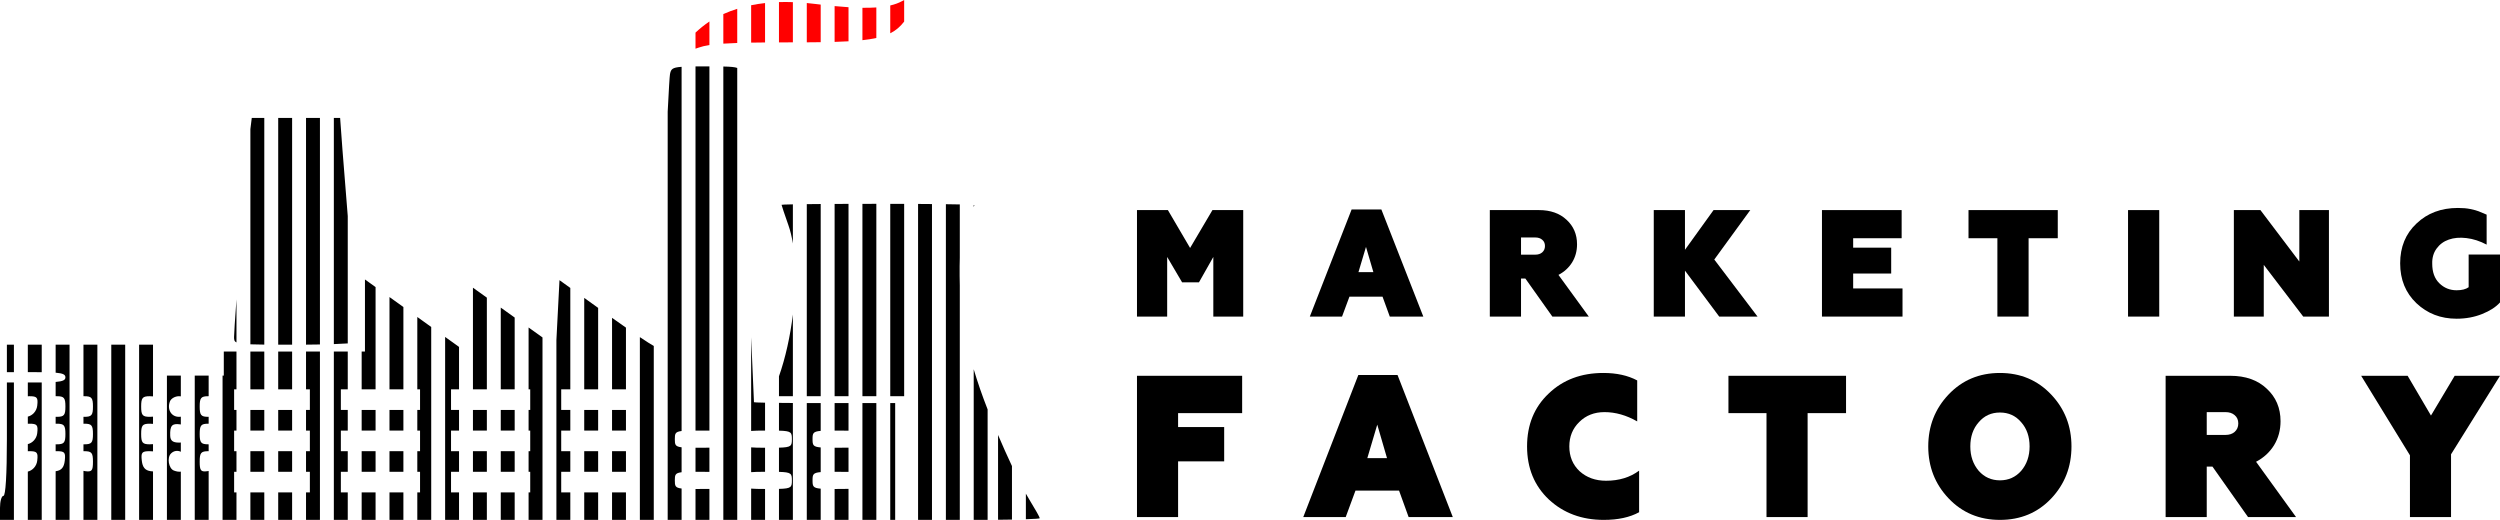 <?xml version="1.0" encoding="UTF-8"?> <svg xmlns="http://www.w3.org/2000/svg" width="1106" height="230" viewBox="0 0 1106 230" fill="none"> <path d="M0 224.681V230H6.154V169.206H3.046V194.284C3.046 209.988 2.477 219.361 1.523 219.361C0.685 219.361 0 221.755 0 224.681Z" fill="black"></path> <path d="M12.308 169.206V175.314C12.532 175.295 12.763 175.285 13 175.285C16.418 175.285 16.892 175.855 16.475 179.465C16.176 182.06 14.259 183.853 12.308 184.314V187.473C12.532 187.454 12.763 187.444 13 187.444C16.418 187.444 16.892 188.014 16.475 191.624C16.176 194.219 14.259 196.012 12.308 196.473V199.631C12.532 199.613 12.763 199.603 13 199.603C16.418 199.603 16.892 200.173 16.475 203.783C16.176 206.378 14.259 208.171 12.308 208.631V230H18.462V169.196C17.693 169.203 16.871 169.206 15.993 169.206H12.308Z" fill="black"></path> <path d="M18.462 164.656C17.693 164.649 16.871 164.646 15.993 164.646H12.308V152.488H18.462V164.656Z" fill="black"></path> <path d="M24.615 168.979C27.965 168.693 28.94 168.091 28.94 166.926C28.94 165.761 27.965 165.159 24.615 164.873V152.488H30.769V230H24.615V208.467C24.66 208.461 24.706 208.455 24.752 208.449C27.206 208.1 28.316 206.775 28.66 203.783C29.076 200.184 28.599 199.603 25.233 199.603C25.015 199.603 24.81 199.606 24.615 199.612V196.556C24.78 196.561 24.952 196.563 25.132 196.563C28.348 196.563 28.94 195.854 28.94 192.004C28.94 188.154 28.348 187.444 25.132 187.444C24.952 187.444 24.78 187.446 24.615 187.451V184.397C24.78 184.402 24.952 184.405 25.132 184.405C28.348 184.405 28.94 183.695 28.94 179.845C28.94 175.995 28.348 175.285 25.132 175.285C24.952 175.285 24.78 175.288 24.615 175.293V168.979Z" fill="black"></path> <path d="M43.077 230H36.923V208.294C37.165 208.358 37.423 208.41 37.699 208.449C40.614 208.86 41.126 208.237 41.126 204.269C41.126 200.273 40.564 199.603 37.217 199.603C37.117 199.603 37.019 199.604 36.923 199.605V196.559C37.05 196.562 37.182 196.563 37.318 196.563C40.533 196.563 41.126 195.854 41.126 192.004C41.126 188.154 40.533 187.444 37.318 187.444C37.182 187.444 37.05 187.445 36.923 187.448V184.4C37.05 184.403 37.182 184.405 37.318 184.405C40.533 184.405 41.126 183.695 41.126 179.845C41.126 175.995 40.533 175.285 37.318 175.285C37.182 175.285 37.05 175.287 36.923 175.289V152.488H43.077V230Z" fill="black"></path> <path d="M55.385 230H49.231V152.488H55.385V230Z" fill="black"></path> <path d="M67.692 230H61.538V152.488H67.692V175.36C67.285 175.306 66.81 175.285 66.258 175.285C63.043 175.285 62.45 175.995 62.45 179.845C62.45 183.695 63.043 184.405 66.258 184.405C66.81 184.405 67.285 184.384 67.692 184.329V187.519C67.285 187.465 66.81 187.444 66.258 187.444C63.043 187.444 62.45 188.154 62.45 192.004C62.45 195.854 63.043 196.563 66.258 196.563C66.81 196.563 67.285 196.542 67.692 196.488V199.682C67.261 199.624 66.753 199.603 66.158 199.603C62.791 199.603 62.315 200.184 62.731 203.783C63.075 206.775 64.185 208.1 66.639 208.449C67.032 208.504 67.382 208.541 67.692 208.553V230Z" fill="black"></path> <path d="M80 230H73.846V166.166H80V175.337C79.746 175.301 79.466 175.285 79.158 175.285C77.455 175.285 75.668 176.311 75.187 177.565C73.827 181.102 75.743 184.405 79.158 184.405C79.466 184.405 79.746 184.388 80 184.353V187.788C79.9 187.77 79.798 187.753 79.693 187.738C76.08 187.218 75.149 188.28 75.297 192.764C75.37 194.957 76.447 195.803 79.163 195.803C79.464 195.803 79.742 195.796 80 195.779V199.862C78.597 199.186 76.925 199.345 75.652 200.617C73.793 202.469 74.602 207.284 76.921 208.172C78.092 208.621 79.132 208.771 80 208.656V230Z" fill="black"></path> <path d="M92.308 230H86.154V166.166H92.308V175.286C92.257 175.286 92.205 175.285 92.152 175.285C88.937 175.285 88.344 175.995 88.344 179.845C88.344 183.695 88.937 184.405 92.152 184.405C92.205 184.405 92.257 184.404 92.308 184.404V187.445C92.257 187.444 92.205 187.444 92.152 187.444C88.937 187.444 88.344 188.154 88.344 192.004C88.344 195.854 88.937 196.563 92.152 196.563C92.205 196.563 92.257 196.563 92.308 196.563V199.603C92.29 199.603 92.271 199.603 92.253 199.603C88.906 199.603 88.344 200.273 88.344 204.269C88.344 208.237 88.856 208.86 91.772 208.449C91.958 208.422 92.137 208.39 92.308 208.352V230Z" fill="black"></path> <path d="M104.615 230H98.462V166.166H99.007V155.527H104.615V172.246H103.576V181.365H104.615V190.484H103.576V199.603H104.615V208.722H103.576V217.841H104.615V230Z" fill="black"></path> <path d="M116.923 230H110.769V217.841H116.923V230Z" fill="black"></path> <path d="M129.231 230H123.077V217.841H129.231V230Z" fill="black"></path> <path d="M141.538 230H135.385V217.841H137.086V208.722H135.385V199.603H137.086V190.484H135.385V181.365H137.086V172.246H135.385V155.527H141.538V230Z" fill="black"></path> <path d="M153.846 230H147.692V155.527H153.846V172.246H150.795V181.365H153.846V190.484H150.795V199.603H153.846V208.722H150.795V217.841H153.846V230Z" fill="black"></path> <path d="M166.154 230H159.999V217.841H166.154V230Z" fill="black"></path> <path d="M178.462 230H172.308V217.841H178.462V230Z" fill="black"></path> <path d="M190.769 230H184.615V217.841H185.828V208.722H184.615V199.603H185.828V190.484H184.615V181.365H185.828V172.246H184.615V140.241L190.769 144.654V230Z" fill="black"></path> <path d="M203.076 230H196.923V149.066L203.076 153.478V172.246H199.536V181.365H203.076V190.484H199.536V199.603H203.076V208.722H199.536V217.841H203.076V230Z" fill="black"></path> <path d="M215.385 230H209.231V217.841H215.385V230Z" fill="black"></path> <path d="M227.692 230H221.539V217.841H227.692V230Z" fill="black"></path> <path d="M240 230H233.846V217.841H234.57V208.722H233.846V199.603H234.57V190.484H233.846V181.365H234.57V172.246H233.846V144.883L240 149.285V230Z" fill="black"></path> <path d="M252.307 230H246.153V150.461L247.517 123.948L252.307 127.383V172.246H248.278V181.365H252.307V190.484H248.278V199.603H252.307V208.722H248.278V217.841H252.307V230Z" fill="black"></path> <path d="M264.616 230H258.462V217.841H264.616V230Z" fill="black"></path> <path d="M276.923 230H270.769V217.841H276.923V230Z" fill="black"></path> <path d="M289.23 230H283.077V149.145C285.852 151.002 288.002 152.374 289.23 153.063V230Z" fill="black"></path> <path d="M301.539 230H295.384V49.44C295.863 39.883 296.238 33.657 296.406 32.8C296.825 30.666 297.26 29.861 301.539 29.559V190.68C298.67 191.012 298.543 191.902 298.543 194.284C298.543 196.665 298.67 197.555 301.539 197.887V208.918C298.67 209.25 298.543 210.141 298.543 212.522C298.543 214.903 298.67 215.793 301.539 216.125V230Z" fill="black"></path> <path d="M313.846 230H307.693V216.32C308.171 216.321 308.675 216.321 309.205 216.321C311.054 216.321 312.583 216.318 313.846 216.291V230Z" fill="black"></path> <path d="M326.154 230H320V29.427C323.269 29.494 325.113 29.661 326.154 30.065V230Z" fill="black"></path> <path d="M338.461 230H332.307V216.157C333.695 216.291 335.665 216.316 338.461 216.321V230Z" fill="black"></path> <path d="M350.77 230H344.615V216.284C350.133 216.146 350.331 215.501 350.331 212.522C350.331 209.543 350.133 208.897 344.615 208.759V198.046C350.133 197.908 350.331 197.262 350.331 194.284C350.331 191.305 350.133 190.659 344.615 190.521V178.234C346.491 178.254 348.555 178.271 350.77 178.284V230Z" fill="black"></path> <path d="M363.077 230H356.923V178.313C358.906 178.319 360.965 178.323 363.077 178.325V190.621C359.614 190.9 359.47 191.744 359.47 194.284C359.47 196.823 359.614 197.667 363.077 197.946V208.859C359.614 209.138 359.47 209.982 359.47 212.522C359.47 215.062 359.614 215.905 363.077 216.184V230Z" fill="black"></path> <path d="M375.384 230H369.231V216.321C369.523 216.321 369.823 216.321 370.132 216.321C372.29 216.321 374.011 216.317 375.384 216.276V230Z" fill="black"></path> <path d="M387.692 230H381.538V178.325H387.692V230Z" fill="black"></path> <path d="M412.308 230H406.154V90.226C408.307 90.239 410.364 90.255 412.308 90.272V230Z" fill="black"></path> <path d="M424.615 230H418.461V90.34C420.795 90.371 422.863 90.405 424.615 90.442V114.036C424.54 116.299 424.521 118.932 424.539 122.091C424.547 123.513 424.572 124.916 424.615 126.303V230Z" fill="black"></path> <path d="M436.922 229.981C434.938 229.993 432.879 229.999 430.769 230V163.362C431.605 166.164 432.534 169.044 433.562 172.03C434.52 174.813 435.662 177.894 436.922 181.127V229.981Z" fill="black"></path> <path d="M447.693 229.86C445.796 229.894 443.733 229.922 441.539 229.945V192.42C443.557 197.154 445.666 201.871 447.693 206.179V229.86Z" fill="black"></path> <path d="M460 229.263C460 229.431 457.702 229.587 453.846 229.711V218.392C454.419 219.422 454.958 220.349 455.456 221.156C457.954 225.209 460 228.857 460 229.263Z" fill="black"></path> <path d="M430.769 90.675V91.626C430.955 91.135 431.06 90.823 431.06 90.741C431.06 90.719 430.961 90.697 430.769 90.675Z" fill="black"></path> <path d="M400 90.196V175.285H393.847V90.179C395.949 90.182 398.004 90.188 400 90.196Z" fill="black"></path> <path d="M307.693 29.391V190.485C308.171 190.484 308.675 190.484 309.205 190.484C311.054 190.484 312.583 190.487 313.846 190.514V29.381C313.343 29.38 312.822 29.38 312.281 29.38C310.566 29.38 309.045 29.382 307.693 29.391Z" fill="black"></path> <path d="M313.846 198.053C312.583 198.08 311.054 198.083 309.205 198.083C308.675 198.083 308.171 198.083 307.693 198.082V208.723C308.171 208.722 308.675 208.722 309.205 208.722C311.054 208.722 312.583 208.726 313.846 208.752V198.053Z" fill="black"></path> <path d="M332.307 149.18V190.648C333.695 190.514 335.665 190.489 338.461 190.485V178.148C335.362 178.089 333.56 178.02 333.556 177.945C333.444 175.784 332.958 164.536 332.307 149.18Z" fill="black"></path> <path d="M338.461 198.082C335.665 198.078 333.695 198.053 332.307 197.919V208.886C333.695 208.753 335.665 208.727 338.461 208.723V198.082Z" fill="black"></path> <path d="M344.615 175.285V166.483C347.526 158.205 349.612 148.643 350.77 139.146V175.285H344.615Z" fill="black"></path> <path d="M356.923 175.285H363.077V90.259C360.851 90.276 358.79 90.295 356.923 90.316V175.285Z" fill="black"></path> <path d="M350.77 90.404C347.576 90.465 345.762 90.534 345.762 90.607C345.762 90.844 347.132 94.931 348.808 99.688C349.635 102.036 350.287 104.74 350.77 107.711V90.404Z" fill="black"></path> <path d="M369.231 90.221V175.285H375.384V90.195C373.256 90.202 371.2 90.21 369.231 90.221Z" fill="black"></path> <path d="M381.538 90.18V175.285H387.692V90.174C385.602 90.175 383.547 90.177 381.538 90.18Z" fill="black"></path> <path d="M375.384 178.325H369.231V190.484C369.523 190.484 369.823 190.484 370.132 190.484C372.29 190.484 374.011 190.489 375.384 190.529V178.325Z" fill="black"></path> <path d="M375.384 198.038C374.011 198.078 372.29 198.083 370.132 198.083C369.823 198.083 369.523 198.083 369.231 198.083V208.722C369.523 208.722 369.823 208.722 370.132 208.722C372.29 208.722 374.011 208.727 375.384 208.768V198.038Z" fill="black"></path> <path d="M393.847 178.325H396.026V230H393.847V178.325Z" fill="black"></path> <path d="M270.769 140.614C272.92 142.144 274.989 143.598 276.923 144.942V172.246H270.769V140.614Z" fill="black"></path> <path d="M258.462 131.796L264.616 136.208V172.246H258.462V131.796Z" fill="black"></path> <path d="M258.462 181.365V190.484H264.616V181.365H258.462Z" fill="black"></path> <path d="M270.769 181.365V190.484H276.923V181.365H270.769Z" fill="black"></path> <path d="M276.923 199.603H270.769V208.722H276.923V199.603Z" fill="black"></path> <path d="M264.616 208.722V199.603H258.462V208.722H264.616Z" fill="black"></path> <path d="M221.539 136.081L227.692 140.482V172.246H221.539V136.081Z" fill="black"></path> <path d="M209.231 127.279L215.385 131.68V172.246H209.231V127.279Z" fill="black"></path> <path d="M209.231 181.365V190.484H215.385V181.365H209.231Z" fill="black"></path> <path d="M221.539 181.365V190.484H227.692V181.365H221.539Z" fill="black"></path> <path d="M227.692 199.603H221.539V208.722H227.692V199.603Z" fill="black"></path> <path d="M215.385 208.722V199.603H209.231V208.722H215.385Z" fill="black"></path> <path d="M172.308 131.417L178.462 135.829V172.246H172.308V131.417Z" fill="black"></path> <path d="M159.999 155.527H161.457V123.637L166.154 127.005V172.246H159.999V155.527Z" fill="black"></path> <path d="M159.999 181.365V190.484H166.154V181.365H159.999Z" fill="black"></path> <path d="M172.308 181.365V190.484H178.462V181.365H172.308Z" fill="black"></path> <path d="M178.462 199.603H172.308V208.722H178.462V199.603Z" fill="black"></path> <path d="M166.154 208.722V199.603H159.999V208.722H166.154Z" fill="black"></path> <path d="M153.846 95.602V151.93C152.169 152.044 150.086 152.145 147.692 152.229V52.178H150.472L151.503 66.237C151.88 71.382 152.798 82.853 153.846 95.602Z" fill="black"></path> <path d="M135.385 52.178H141.538V152.392C139.589 152.429 137.528 152.456 135.385 152.472V52.178Z" fill="black"></path> <path d="M123.077 52.178H129.231V152.488C126.989 152.487 124.944 152.487 123.077 152.483V52.178Z" fill="black"></path> <path d="M110.769 57.126L111.379 52.178H116.923V152.454C114.438 152.431 112.415 152.393 110.769 152.328V57.126Z" fill="black"></path> <path d="M104.615 132.467C103.966 141.427 103.539 147.874 103.549 149.068C103.558 150.219 103.565 150.982 104.615 151.489V132.467Z" fill="black"></path> <path d="M110.769 155.527V172.246H116.923V155.527H110.769Z" fill="black"></path> <path d="M123.077 155.527V172.246H129.231V155.527H123.077Z" fill="black"></path> <path d="M129.231 181.365H123.077V190.484H129.231V181.365Z" fill="black"></path> <path d="M129.231 199.603H123.077V208.722H129.231V199.603Z" fill="black"></path> <path d="M116.923 208.722V199.603H110.769V208.722H116.923Z" fill="black"></path> <path d="M110.769 190.484H116.923V181.365H110.769V190.484Z" fill="black"></path> <path d="M6.154 152.488V164.646H3.046V152.488H6.154Z" fill="black"></path> <path d="M516.355 140.058H503V92.942H516.676L526.5 109.702L536.388 92.942H550V140.058H536.773V113.673L530.417 124.913H522.969L516.355 113.673V140.058Z" fill="black"></path> <path d="M593.718 140.058H579.464L597.956 92.673H611.119L629.675 140.058H614.843L611.632 131.24H596.993L593.718 140.058ZM604.313 109.231L600.974 120.404H607.587L604.313 109.231Z" fill="black"></path> <path d="M689.465 121.615L702.885 140.058H686.768L674.826 123.231H672.9V140.058H659.095V92.942H680.797C685.934 92.942 690.022 94.378 693.061 97.25C696.143 100.077 697.684 103.689 697.684 108.087C697.684 111.048 696.956 113.718 695.501 116.096C694.045 118.429 692.033 120.269 689.465 121.615ZM672.9 112.663H679.192C680.476 112.663 681.503 112.327 682.274 111.654C683.087 110.936 683.494 109.994 683.494 108.827C683.494 107.66 683.087 106.74 682.274 106.067C681.503 105.394 680.476 105.058 679.192 105.058H672.9V112.663Z" fill="black"></path> <path d="M745.429 140.058H731.625V92.942H745.429V110.51L758.078 92.942H774.323L758.399 114.817L777.533 140.058H760.582L745.429 119.731V140.058Z" fill="black"></path> <path d="M841.671 140.058H806.035V92.942H841.285V105.394H819.84V109.567H836.662V121.01H819.84V127.606H841.671V140.058Z" fill="black"></path> <path d="M870.868 105.394V92.942H910.356V105.394H897.45V140.058H883.646V105.394H870.868Z" fill="black"></path> <path d="M955.249 140.058H941.444V92.942H955.249V140.058Z" fill="black"></path> <path d="M1001.49 140.058H988.26V92.942H1000.01L1017.22 115.692V92.942H1030.32V140.058H1018.95L1001.49 117.173V140.058Z" fill="black"></path> <path d="M1086.8 141C1079.78 141 1073.85 138.712 1069.02 134.135C1064.22 129.558 1061.83 123.679 1061.83 116.5C1061.83 109.276 1064.24 103.397 1069.08 98.865C1073.87 94.288 1079.97 92 1087.38 92C1089.52 92 1091.34 92.157 1092.84 92.471C1094.55 92.83 1095.79 93.167 1096.56 93.481C1097.63 93.885 1098.81 94.378 1100.09 94.962V108.221C1097.14 106.651 1094.16 105.686 1091.17 105.327C1088.21 104.968 1085.6 105.192 1083.33 106C1081.11 106.763 1079.31 108.087 1077.94 109.971C1076.57 111.856 1075.93 114.099 1076.02 116.702C1076.02 120.381 1077.06 123.253 1079.16 125.317C1081.26 127.381 1083.81 128.413 1086.8 128.413C1089.11 128.413 1090.89 127.965 1092.13 127.067V112.596H1106V133.798C1104.2 135.817 1101.57 137.522 1098.1 138.913C1094.64 140.304 1090.87 141 1086.8 141Z" fill="black"></path> <path d="M521.188 228.75H503V166.25H549.527V182.768H521.188V188.929H541.575V204.107H521.188V228.75Z" fill="black"></path> <path d="M595.343 228.75H576.563L600.926 165.893H618.268L642.716 228.75H623.175L618.945 217.054H599.657L595.343 228.75ZM609.301 187.857L604.902 202.679H613.615L609.301 187.857Z" fill="black"></path> <path d="M709.494 230C699.794 230 691.701 226.994 685.216 220.982C678.787 214.911 675.572 207.083 675.572 197.5C675.572 187.917 678.758 180.119 685.131 174.107C691.448 168.036 699.512 165 709.325 165C715.19 165 720.181 166.101 724.298 168.304V186.429C719.505 183.69 714.683 182.321 709.833 182.321C705.321 182.321 701.599 183.78 698.666 186.696C695.734 189.554 694.267 193.155 694.267 197.5C694.267 201.964 695.79 205.625 698.835 208.482C701.937 211.28 705.829 212.679 710.509 212.679C716.262 212.679 721.14 211.19 725.144 208.214V226.607C721.027 228.869 715.811 230 709.494 230Z" fill="black"></path> <path d="M764.665 182.768V166.25H816.69V182.768H799.687V228.75H781.499V182.768H764.665Z" fill="black"></path> <path d="M875.391 208.304C877.872 211.101 881.002 212.5 884.78 212.5C888.559 212.5 891.689 211.101 894.17 208.304C896.652 205.387 897.893 201.786 897.893 197.5C897.893 193.155 896.652 189.583 894.17 186.786C891.745 183.929 888.615 182.5 884.78 182.5C880.945 182.5 877.816 183.929 875.391 186.786C872.909 189.583 871.668 193.155 871.668 197.5C871.668 201.786 872.909 205.387 875.391 208.304ZM862.025 220.446C856.047 214.137 853.058 206.488 853.058 197.5C853.058 188.512 856.047 180.863 862.025 174.554C868.059 168.185 875.644 165 884.78 165C893.86 165 901.417 168.185 907.452 174.554C913.43 180.863 916.419 188.512 916.419 197.5C916.419 206.548 913.43 214.226 907.452 220.536C901.474 226.845 893.917 230 884.78 230C875.644 230 868.059 226.815 862.025 220.446Z" fill="black"></path> <path d="M998.086 204.286L1015.77 228.75H994.533L978.799 206.429H976.261V228.75H958.073V166.25H986.666C993.434 166.25 998.82 168.155 1002.82 171.964C1006.88 175.714 1008.91 180.506 1008.91 186.339C1008.91 190.268 1007.96 193.81 1006.04 196.964C1004.12 200.06 1001.47 202.5 998.086 204.286ZM976.261 192.411H984.551C986.243 192.411 987.597 191.964 988.612 191.071C989.683 190.119 990.219 188.869 990.219 187.321C990.219 185.774 989.683 184.554 988.612 183.661C987.597 182.768 986.243 182.321 984.551 182.321H976.261V192.411Z" fill="black"></path> <path d="M1084.34 228.75H1066.16V201.429L1044.58 166.25H1065.14L1075.46 183.839L1085.95 166.25H1106L1084.34 200.982V228.75Z" fill="black"></path> <path d="M400 0V9.541C398.314 11.754 396.404 13.441 393.846 14.726V2.422C395.877 1.948 397.597 1.309 399.072 0.503C399.394 0.327 399.703 0.159 400 0Z" fill="#FF0000"></path> <path d="M381.538 3.442C383.789 3.473 385.832 3.424 387.691 3.294V16.807C385.889 17.205 383.855 17.524 381.538 17.779V3.442Z" fill="#FF0000"></path> <path d="M369.23 2.695C371.411 2.903 373.459 3.069 375.384 3.191V18.274C373.487 18.383 371.441 18.468 369.23 18.534V2.695Z" fill="#FF0000"></path> <path d="M356.923 1.343C358.217 1.463 359.533 1.605 360.871 1.771C361.619 1.863 362.354 1.952 363.077 2.036V18.665C361.135 18.693 359.086 18.712 356.923 18.724V1.343Z" fill="#FF0000"></path> <path d="M344.614 0.925C346.611 0.862 348.661 0.869 350.769 0.945V18.741C350.452 18.741 350.132 18.741 349.81 18.741C347.998 18.741 346.267 18.744 344.614 18.749V0.925Z" fill="#FF0000"></path> <path d="M332.307 2.317C334.304 1.908 336.353 1.588 338.461 1.355V18.783C336.249 18.801 334.203 18.827 332.307 18.86V2.317Z" fill="#FF0000"></path> <path d="M320 6.215C322.002 5.334 324.05 4.564 326.153 3.904V19.012C323.825 19.09 321.791 19.188 320 19.307V6.215Z" fill="#FF0000"></path> <path d="M307.692 14.426C309.579 12.662 311.732 10.915 313.846 9.499V19.936C311.906 20.233 310.412 20.596 309.159 21.038C308.66 21.213 308.169 21.38 307.692 21.536V14.426Z" fill="#FF0000"></path> </svg> 